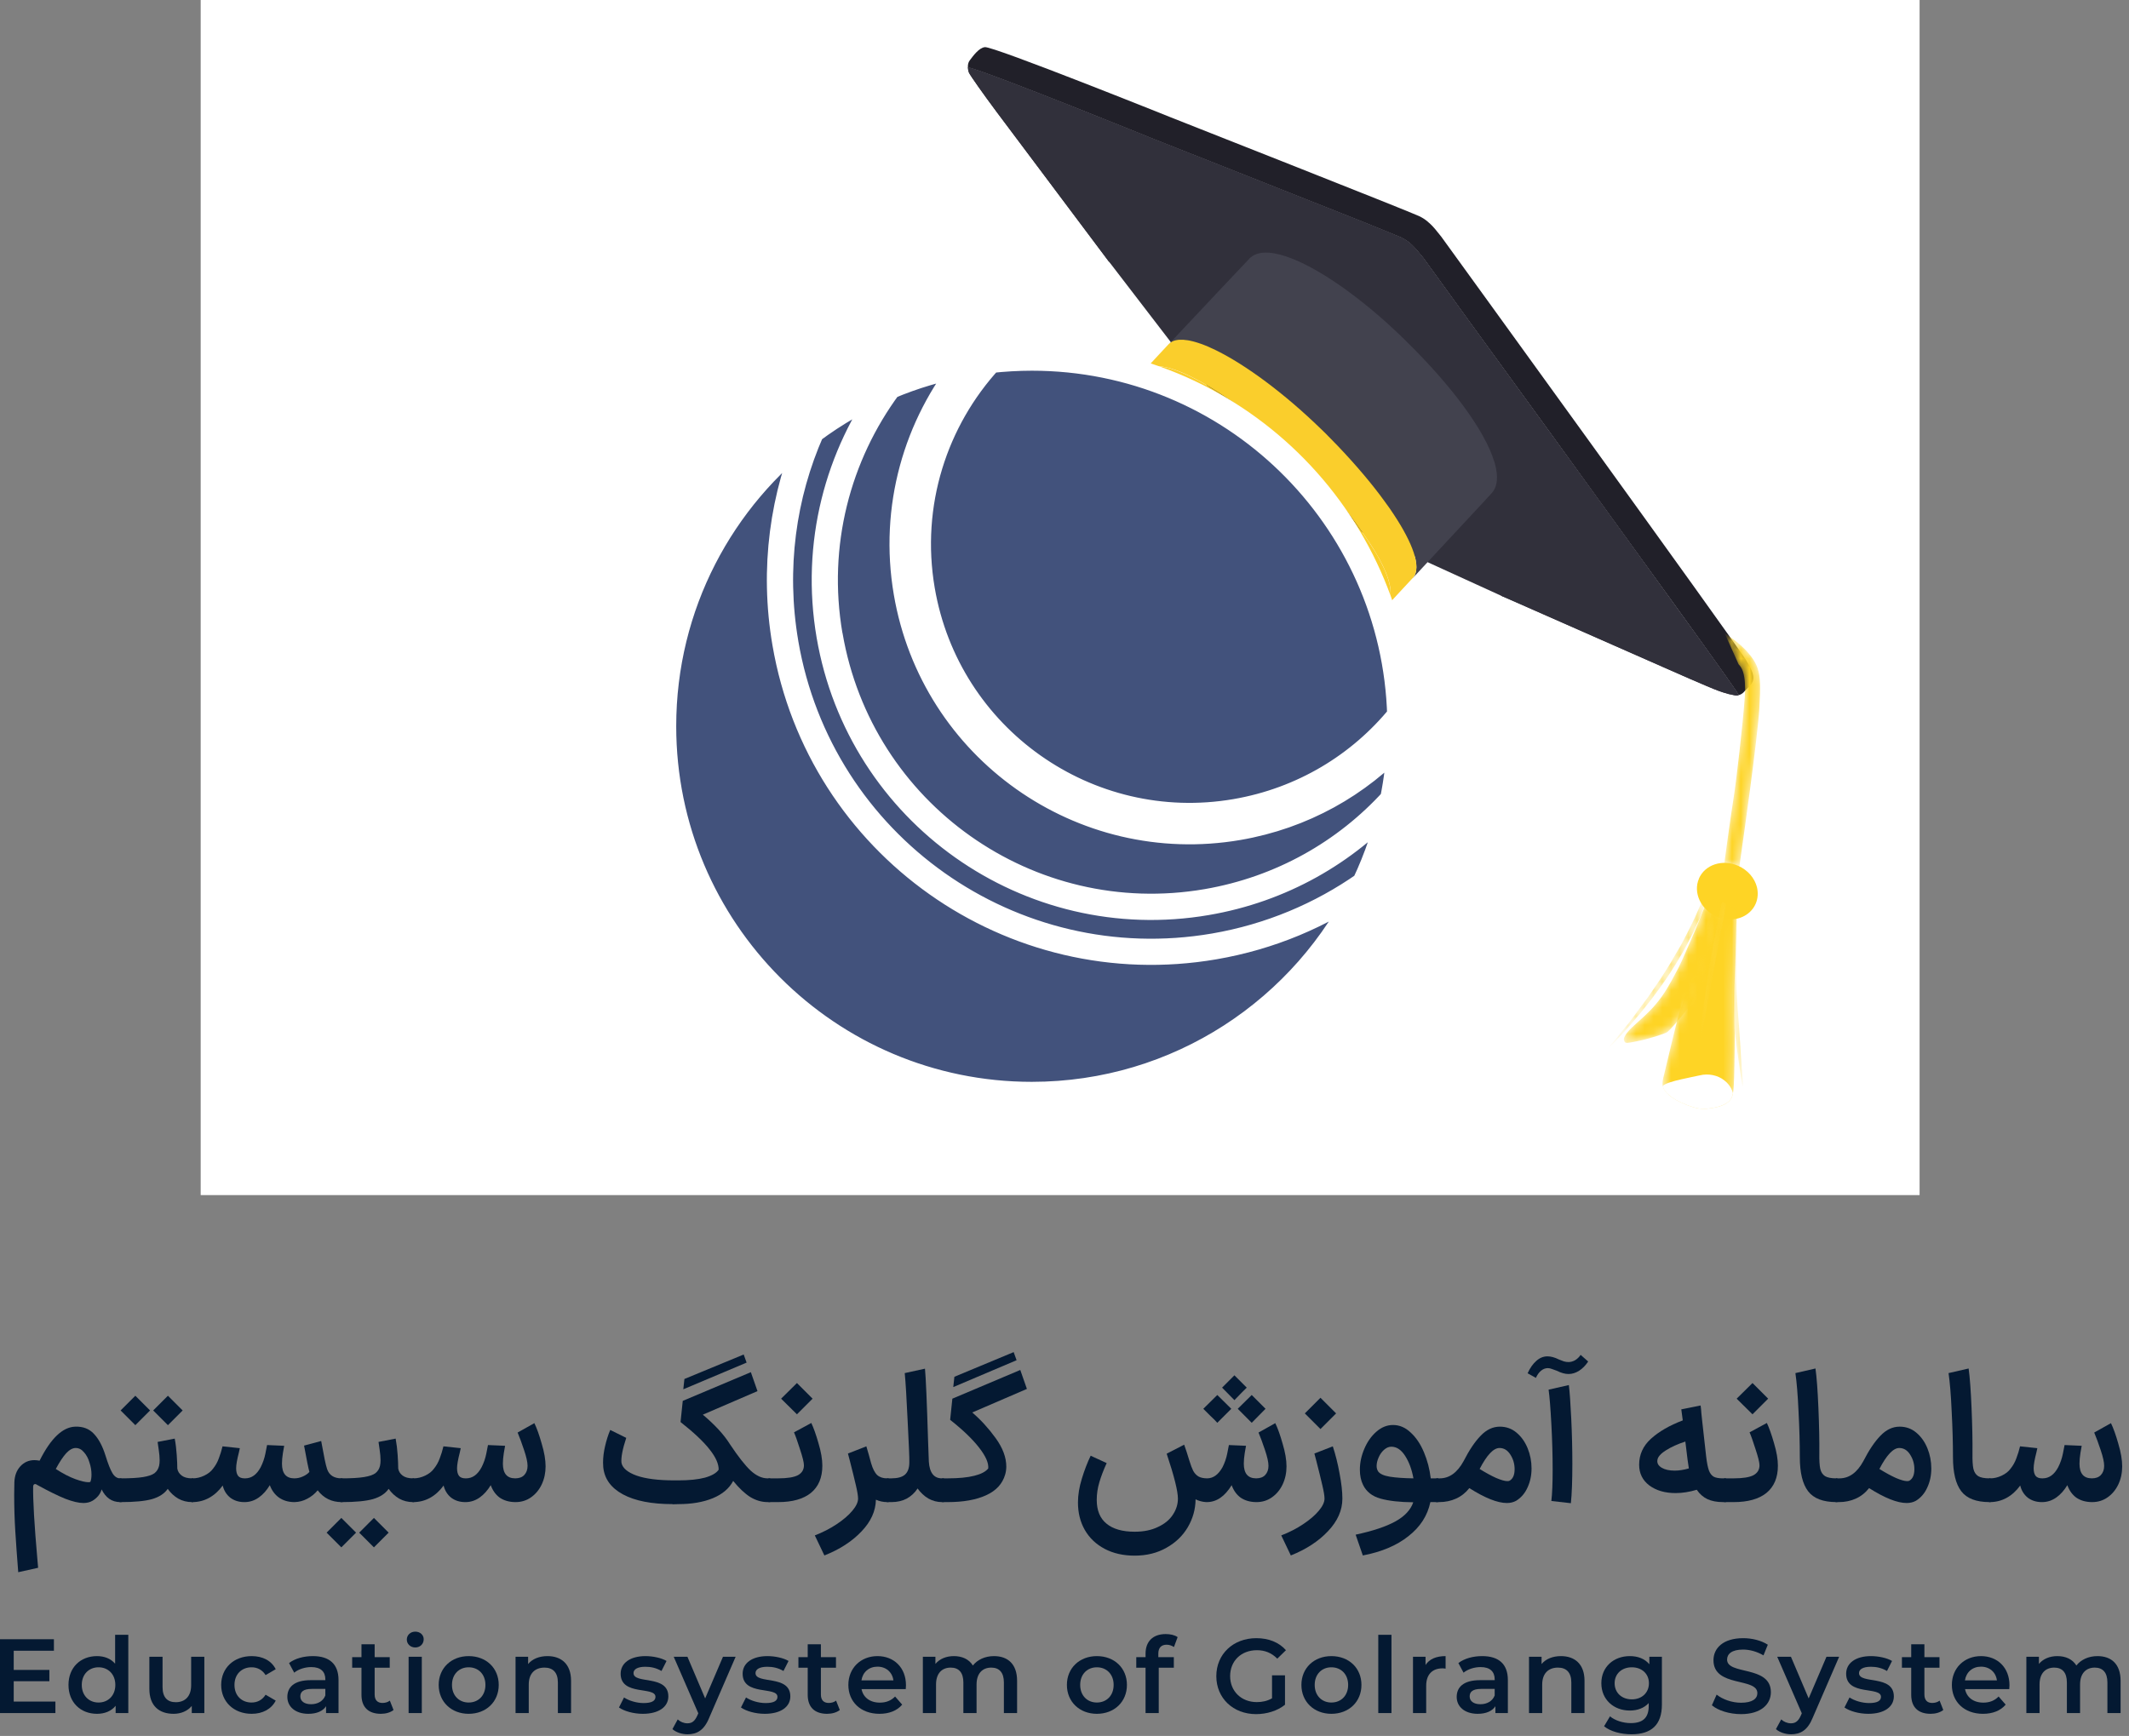 <svg width="244" height="199" viewBox="0 0 244 199" fill="none" xmlns="http://www.w3.org/2000/svg">
<rect x="0" y="0" width="244" height="199" fill="#808080" stroke="none"/>
<rect x="23" width="197" height="137" fill="white"/>
<path d="M200.316 78.849C200.203 78.98 200.074 79.106 199.932 79.246C199.932 79.246 199.69 79.59 199.266 79.684C199.221 79.603 199.169 79.519 199.111 79.425C199.095 79.394 199.067 79.344 199.031 79.29C198.221 78.069 193.67 71.728 188.055 63.989C181.531 54.932 173.547 43.935 168.401 36.864C165.226 32.49 163.141 29.597 163.141 29.597C162.62 28.966 162.229 28.468 161.809 28.072C161.456 27.739 161.074 27.475 160.601 27.237C160.349 27.113 158.518 26.384 155.904 25.319C147.783 22.087 132.151 15.919 132.151 15.919C132.151 15.919 113.892 8.492 110.933 7.716C110.91 7.468 110.957 7.155 111.144 6.916C111.552 6.378 112.185 5.492 112.87 5.404C113.798 5.265 134.191 13.455 134.191 13.455C134.191 13.455 161.579 24.255 162.641 24.774C163.08 24.985 163.45 25.229 163.782 25.547L163.817 25.574C164.263 25.968 164.667 26.479 165.182 27.134C165.182 27.134 198.658 73.341 200.114 75.676C200.208 75.823 200.295 75.96 200.362 76.082C201.297 77.726 200.966 78.234 200.322 78.859L200.316 78.849Z" fill="#212029"/>
<path d="M199.266 79.684C199.17 79.725 199.067 79.731 198.935 79.719C198.834 79.716 198.741 79.689 198.652 79.672C198.281 79.609 197.932 79.527 197.431 79.358C197.277 79.305 197.099 79.246 196.9 79.172C195.909 78.82 191.164 76.716 191.164 76.716L173.017 68.719L172.309 68.414L172.141 68.349L132.928 34.941L127.082 29.967L127.066 29.962C127.066 29.962 116.008 15.214 114.214 12.817C112.716 10.806 111.202 8.67 111.047 8.325C111.047 8.325 110.936 8.061 110.93 7.697C113.889 8.474 132.148 15.9 132.148 15.9C132.148 15.9 147.788 22.071 155.901 25.3C158.516 26.366 160.338 27.093 160.598 27.219C161.072 27.457 161.453 27.721 161.806 28.054C162.226 28.45 162.625 28.95 163.139 29.579C163.139 29.579 165.225 32.464 168.398 36.846C173.542 43.925 181.528 54.914 188.053 63.971C193.666 71.717 198.218 78.051 199.029 79.272C199.064 79.325 199.1 79.379 199.109 79.407C199.166 79.501 199.219 79.585 199.263 79.666L199.266 79.684Z" fill="#38353E"/>
<path d="M199.266 79.684C199.17 79.725 199.067 79.731 198.935 79.719C198.834 79.716 198.741 79.689 198.652 79.672C198.281 79.609 197.932 79.527 197.431 79.358C197.277 79.305 197.099 79.246 196.9 79.172C195.909 78.82 191.164 76.716 191.164 76.716L173.017 68.719L172.309 68.414L155.648 60.809L137.043 42.943L127.082 29.967L127.066 29.962C127.066 29.962 116.008 15.214 114.214 12.817C112.716 10.806 111.202 8.67 111.047 8.325C111.047 8.325 110.936 8.061 110.93 7.697C113.889 8.474 132.148 15.9 132.148 15.9C132.148 15.9 147.788 22.071 155.901 25.3C158.516 26.366 160.338 27.093 160.598 27.219C161.072 27.457 161.453 27.721 161.806 28.054C162.226 28.45 162.625 28.95 163.139 29.579C163.139 29.579 165.225 32.464 168.398 36.846C173.542 43.925 181.528 54.914 188.053 63.971C193.666 71.717 198.218 78.051 199.029 79.272C199.064 79.325 199.1 79.379 199.109 79.407C199.166 79.501 199.219 79.585 199.263 79.666L199.266 79.684Z" fill="#31303B"/>
<path d="M158.963 69.509C156.968 71.61 149.065 66.912 141.375 59.434C133.955 52.231 129.435 45.096 130.913 42.713C130.961 42.623 131.026 42.533 131.095 42.461C131.165 42.389 131.242 42.326 131.315 42.278L131.287 42.308C133.575 40.734 141.13 45.049 148.553 52.259C151.645 55.266 154.236 58.306 156.113 61.012C156.134 61.047 156.163 61.075 156.184 61.11C158.284 64.035 159.495 66.564 159.365 68.251C159.365 68.251 159.375 68.254 159.362 68.261C159.362 68.656 159.282 68.995 159.124 69.272L159.175 69.222C159.108 69.334 159.043 69.424 158.956 69.513L158.963 69.509Z" fill="#FACE2C"/>
<g style="mix-blend-mode:multiply">
<path d="M157.643 68.003C156.134 69.619 149.212 65.508 142.175 58.795C135.137 52.087 130.649 45.335 132.167 43.711C132.707 43.133 133.93 43.285 135.606 44.029C138.625 45.358 143.109 48.603 147.634 52.919C152.34 57.4 155.899 61.908 157.294 64.879C157.98 66.361 158.146 67.469 157.643 68.003Z" fill="white"/>
</g>
<path d="M161.898 66.288C162.474 65.689 162.456 64.599 161.964 63.185C161.951 63.141 161.939 63.114 161.924 63.076C160.703 59.719 156.861 54.576 151.699 49.496C151.605 49.384 151.498 49.295 151.395 49.192C151.255 49.053 151.122 48.927 150.982 48.788C150.531 48.364 150.087 47.938 149.637 47.527C144.431 42.809 139.295 39.605 136.264 39.04C135.508 38.9 134.886 38.919 134.421 39.123C134.35 39.149 134.286 39.189 134.233 39.232C134.127 39.28 134.046 39.353 133.968 39.433L135.248 38.075L139.552 33.499L140.496 32.498L143.193 29.645C143.193 29.645 143.2 29.625 143.204 29.615C143.207 29.605 143.214 29.619 143.224 29.605L143.292 29.522L143.303 29.537C143.459 29.394 143.637 29.281 143.836 29.188C143.836 29.188 143.84 29.177 143.846 29.191C144.42 28.929 145.178 28.89 146.06 29.047C149.221 29.606 154.109 32.649 159.113 37.167C159.525 37.542 159.935 37.923 160.347 38.316C160.559 38.519 160.774 38.73 160.993 38.942L161.214 39.166C166.35 44.21 170.14 49.312 171.235 52.855C171.27 52.929 171.288 53.02 171.318 53.11C171.515 53.828 171.604 54.48 171.554 55.049C171.498 55.684 171.288 56.203 170.892 56.606L170.436 57.101L170.263 57.294L163.037 65.062L162.066 66.11L162.062 66.12L161.893 66.303L161.898 66.288Z" fill="#42424E"/>
<path d="M157.288 64.877C154.323 63.726 149.743 60.486 145.13 56.088C140.337 51.538 136.788 46.938 135.592 44.03C138.612 45.358 143.095 48.604 147.621 52.92C152.327 57.401 155.886 61.909 157.281 64.88L157.288 64.877Z" fill="#100E11"/>
<path d="M159.184 69.209L159.132 69.264C159.295 68.988 159.37 68.648 159.37 68.252C159.373 68.242 159.373 68.242 159.373 68.242C159.49 66.782 158.595 64.697 156.99 62.262C156.744 61.888 156.474 61.5 156.192 61.102C156.171 61.066 156.142 61.039 156.121 61.004C156.047 60.899 155.974 60.789 155.893 60.687C154.476 58.65 152.632 56.453 150.514 54.216C150.243 53.929 149.968 53.635 149.685 53.35C149.321 52.98 148.941 52.609 148.558 52.244C144.218 48.033 139.834 44.805 136.479 43.167C135.165 42.515 134.008 42.127 133.085 42.007C132.332 41.907 131.716 42.002 131.292 42.293L131.334 42.252L132.905 40.556L133.953 39.433L133.968 39.421C134.037 39.367 134.115 39.303 134.189 39.25C134.204 39.239 134.215 39.237 134.232 39.221C134.286 39.177 134.348 39.143 134.42 39.111C134.852 38.924 135.433 38.896 136.133 39.006C137.039 39.159 138.151 39.549 139.408 40.175C142.757 41.828 147.129 45.029 151.397 49.175C151.758 49.522 152.11 49.865 152.446 50.22C152.74 50.52 153.041 50.818 153.316 51.111C155.421 53.321 157.259 55.489 158.708 57.497C159.085 58.007 159.43 58.495 159.747 58.984C161.922 62.279 162.881 64.928 162.024 66.124C161.981 66.182 161.949 66.227 161.898 66.277L161.883 66.288L160.467 67.813L159.188 69.199L159.184 69.209Z" fill="#FACE2C"/>
<mask id="mask0_198_61" style="mask-type:luminance" maskUnits="userSpaceOnUse" x="197" y="72" width="5" height="28">
<path d="M197.661 72.587L198.943 75.456L199.251 76.145C199.359 76.259 199.445 76.361 199.526 76.496C199.706 76.769 199.831 77.143 199.913 77.67C199.973 78.044 199.999 78.49 200.003 79.049C200.001 79.265 199.986 79.58 199.961 79.977C199.956 80.018 199.968 80.053 199.949 80.076C199.759 82.92 198.993 89.52 198.691 91.416C198.333 93.631 197.603 99.093 197.603 99.093L198.742 99.427L199.311 99.597L199.686 96.918C199.686 96.918 201.402 84.926 201.636 81.211C201.787 78.746 201.757 77.541 201.426 76.583C201.271 76.114 201.034 75.717 200.697 75.258C200.62 75.157 200.535 75.046 200.456 74.961C199.895 74.266 199.13 73.629 198.543 73.206C198.057 72.828 197.676 72.597 197.676 72.597L197.661 72.587Z" fill="white"/>
</mask>
<g mask="url(#mask0_198_61)">
<path d="M197.661 72.587L198.943 75.456L199.251 76.145C199.359 76.259 199.445 76.361 199.526 76.496C199.706 76.769 199.831 77.143 199.913 77.67C199.973 78.044 199.999 78.49 200.003 79.049C200.001 79.265 199.986 79.58 199.961 79.977C199.956 80.018 199.968 80.053 199.949 80.076C199.759 82.92 198.993 89.52 198.691 91.416C198.333 93.631 197.603 99.093 197.603 99.093L198.742 99.427L199.311 99.597L199.686 96.918C199.686 96.918 201.402 84.926 201.636 81.211C201.787 78.746 201.757 77.541 201.426 76.583C201.271 76.114 201.034 75.717 200.697 75.258C200.62 75.157 200.535 75.046 200.456 74.961C199.895 74.266 199.13 73.629 198.543 73.206C198.057 72.828 197.676 72.597 197.676 72.597L197.661 72.587Z" fill="#FED425"/>
</g>
<path d="M194.713 100.725C194.022 102.323 194.927 104.27 196.721 105.069C197.125 105.245 197.554 105.356 197.97 105.375C199.362 105.515 200.677 104.829 201.216 103.595C201.481 102.986 201.508 102.306 201.356 101.687C201.097 100.671 200.32 99.74 199.208 99.251C197.414 98.452 195.389 99.117 194.705 100.724L194.713 100.725Z" fill="#FED425"/>
<mask id="mask1_198_61" style="mask-type:luminance" maskUnits="userSpaceOnUse" x="190" y="103" width="10" height="25">
<path d="M196.406 104.046L192.303 116.633L191.688 119.132C191.688 119.132 190.724 123.122 190.666 123.39C190.608 123.658 190.479 124.101 190.568 124.504C190.662 124.932 191.108 125.63 192.5 126.304C192.577 126.338 192.647 126.372 192.724 126.407C194.01 127.009 194.86 127.165 195.563 127.111C196.302 127.036 197.489 126.851 198.081 126.316C198.399 126.064 198.539 125.731 198.607 125.381C198.612 125.34 198.6 125.305 198.609 125.298C198.677 125.014 198.683 124.707 198.705 124.401C198.763 123.733 198.802 120.203 198.802 120.203C198.802 120.203 198.841 118.373 198.782 117.732C198.737 117.11 198.752 115.669 198.762 114.145C198.772 112.62 198.885 110.458 198.903 109.527C198.935 108.613 198.99 106.136 198.99 106.136C198.99 106.136 199.062 104.961 199.027 104.589L199.03 104.565C199.035 104.524 199.015 104.488 199.018 104.463C198.943 104.279 198.536 103.986 198.21 103.846C198.156 103.814 198.094 103.789 198.062 103.777C197.933 103.761 197.849 103.776 197.813 103.805L197.805 103.804L197.779 103.817C197.651 103.726 196.391 104.036 196.391 104.036L196.406 104.046Z" fill="white"/>
</mask>
<g mask="url(#mask1_198_61)">
<path d="M196.406 104.046L192.303 116.633L191.688 119.132C191.688 119.132 190.724 123.122 190.666 123.39C190.608 123.658 190.479 124.101 190.568 124.504C190.662 124.932 191.108 125.63 192.5 126.304C192.577 126.338 192.647 126.372 192.724 126.407C194.01 127.009 194.86 127.165 195.563 127.111C196.302 127.036 197.489 126.851 198.081 126.316C198.399 126.064 198.539 125.731 198.607 125.381C198.612 125.34 198.6 125.305 198.609 125.298C198.677 125.014 198.683 124.707 198.705 124.401C198.763 123.733 198.802 120.203 198.802 120.203C198.802 120.203 198.841 118.373 198.782 117.732C198.737 117.11 198.752 115.669 198.762 114.145C198.772 112.62 198.885 110.458 198.903 109.527C198.935 108.613 198.99 106.136 198.99 106.136C198.99 106.136 199.062 104.961 199.027 104.589L199.03 104.565C199.035 104.524 199.015 104.488 199.018 104.463C198.943 104.279 198.536 103.986 198.21 103.846C198.156 103.814 198.094 103.789 198.062 103.777C197.933 103.761 197.849 103.776 197.813 103.805L197.805 103.804L197.779 103.817C197.651 103.726 196.391 104.036 196.391 104.036L196.406 104.046Z" fill="#FED425"/>
<g style="mix-blend-mode:multiply">
<path d="M190.559 124.502C190.653 124.931 191.099 125.629 192.49 126.302C192.568 126.337 192.638 126.371 192.715 126.405C194.001 127.008 194.85 127.163 195.554 127.109C196.293 127.035 197.48 126.849 198.071 126.314C198.39 126.062 198.53 125.73 198.598 125.38C198.603 125.338 198.591 125.304 198.6 125.296L198.588 125.262C198.588 125.262 198.439 124.484 197.647 123.869C196.873 123.239 195.775 123.035 194.811 123.273C194.355 123.375 193.507 123.536 192.689 123.726C191.744 123.941 190.826 124.202 190.552 124.493L190.559 124.502Z" fill="white"/>
</g>
</g>
<mask id="mask2_198_61" style="mask-type:luminance" maskUnits="userSpaceOnUse" x="186" y="103" width="12" height="17">
<path d="M195.562 103.374C195.562 103.374 195.574 103.409 195.543 103.463C195.539 103.496 195.519 103.527 195.522 103.569C195.444 103.734 195.342 104.022 195.201 104.363C194.815 105.29 194.495 106.151 194.047 107.179C193.732 107.865 192.783 110.148 192.375 110.922C191.951 111.695 191.32 113.009 190.464 114.219C189.61 115.413 188.807 116.197 187.703 117.168C186.598 118.139 186.326 118.547 186.168 118.894C186.164 118.927 186.145 118.942 186.143 118.958C186.103 119.086 186.087 119.21 186.144 119.283L186.136 119.282C186.178 119.471 186.313 119.571 186.505 119.545C186.849 119.546 188.474 119.199 188.893 119.059C189.046 119.02 189.328 118.93 189.659 118.838L189.667 118.839C189.984 118.728 190.334 118.613 190.625 118.516C190.865 118.43 191.056 118.345 191.131 118.271C191.359 118.091 192.118 117.26 192.807 116.404C192.831 116.407 192.826 116.381 192.835 116.374C193.029 116.131 193.215 115.888 193.383 115.659C194.147 114.595 194.836 113.147 195.353 111.894C195.683 111.085 195.95 110.192 196.095 109.685C196.346 108.399 196.706 106.435 196.733 106.413C196.736 106.388 197.246 103.876 197.281 103.663C197.284 103.639 197.285 103.63 197.285 103.63C197.306 103.525 197.318 103.493 197.341 103.446C197.137 103.304 196.984 103.476 196.984 103.476C196.984 103.476 196.834 103.299 196.461 103.269C196.078 103.247 195.554 103.373 195.554 103.373L195.562 103.374Z" fill="white"/>
</mask>
<g mask="url(#mask2_198_61)">
<path d="M195.562 103.374C195.562 103.374 195.574 103.409 195.543 103.463C195.539 103.496 195.519 103.527 195.522 103.569C195.444 103.734 195.342 104.022 195.201 104.363C194.815 105.29 194.495 106.151 194.047 107.179C193.732 107.865 192.783 110.148 192.375 110.922C191.951 111.695 191.32 113.009 190.464 114.219C189.61 115.413 188.807 116.197 187.703 117.168C186.598 118.139 186.326 118.547 186.168 118.894C186.164 118.927 186.145 118.942 186.143 118.958C186.103 119.086 186.087 119.21 186.144 119.283L186.136 119.282C186.178 119.471 186.313 119.571 186.505 119.545C186.849 119.546 188.474 119.199 188.893 119.059C189.046 119.02 189.328 118.93 189.659 118.838L189.667 118.839C189.984 118.728 190.334 118.613 190.625 118.516C190.865 118.43 191.056 118.345 191.131 118.271C191.359 118.091 192.118 117.26 192.807 116.404C192.831 116.407 192.826 116.381 192.835 116.374C193.029 116.131 193.215 115.888 193.383 115.659C194.147 114.595 194.836 113.147 195.353 111.894C195.683 111.085 195.95 110.192 196.095 109.685C196.346 108.399 196.706 106.435 196.733 106.413C196.736 106.388 197.246 103.876 197.281 103.663C197.284 103.639 197.285 103.63 197.285 103.63C197.306 103.525 197.318 103.493 197.341 103.446C197.137 103.304 196.984 103.476 196.984 103.476C196.984 103.476 196.834 103.299 196.461 103.269C196.078 103.247 195.554 103.373 195.554 103.373L195.562 103.374Z" fill="#FED425"/>
</g>
<mask id="mask3_198_61" style="mask-type:luminance" maskUnits="userSpaceOnUse" x="198" y="104" width="2" height="21">
<path d="M199.024 104.464C198.93 104.561 198.753 106.965 198.76 108.425C198.775 109.944 198.598 114.458 198.629 114.929C198.646 115.389 198.669 117.11 198.852 118.6C199.021 120.072 199.561 123.632 199.609 124.038C199.657 124.445 199.725 124.553 199.776 124.476C199.816 124.414 199.622 123.015 199.469 120.094C199.314 117.198 198.948 114.218 198.998 111.581C199.046 108.961 199.133 104.578 199.032 104.465L199.024 104.464Z" fill="white"/>
</mask>
<g mask="url(#mask3_198_61)">
<path d="M199.024 104.464C198.93 104.561 198.753 106.965 198.76 108.425C198.775 109.944 198.598 114.458 198.629 114.929C198.646 115.389 198.669 117.11 198.852 118.6C199.021 120.072 199.561 123.632 199.609 124.038C199.657 124.445 199.725 124.553 199.776 124.476C199.816 124.414 199.622 123.015 199.469 120.094C199.314 117.198 198.948 114.218 198.998 111.581C199.046 108.961 199.133 104.578 199.032 104.465L199.024 104.464Z" fill="#FED425"/>
</g>
<mask id="mask4_198_61" style="mask-type:luminance" maskUnits="userSpaceOnUse" x="184" y="103" width="12" height="18">
<path d="M195.165 103.074C195.165 103.074 195.031 103.424 194.91 103.676C194.788 103.928 194.259 105.146 194.225 105.225C194.171 105.326 193.623 106.5 193.521 106.663C193.443 106.828 192.789 108.064 192.699 108.261C192.592 108.456 191.801 109.808 191.772 109.838C191.765 109.896 190.921 111.274 190.873 111.335C190.829 111.421 189.999 112.685 189.921 112.784C189.849 112.9 188.898 114.282 188.849 114.351C188.764 114.44 187.785 115.786 187.726 115.862C187.675 115.939 186.705 117.21 186.634 117.318C186.56 117.392 185.512 118.696 185.48 118.75C185.434 118.794 184.481 119.926 184.46 119.965C184.438 120.012 184.494 120.019 184.522 119.99C184.542 119.967 185.121 119.397 185.237 119.253C185.378 119.112 185.983 118.463 186.193 118.23C186.392 118.013 186.704 117.677 186.975 117.344C187.244 117.027 187.761 116.433 187.945 116.206C188.122 115.97 189.134 114.762 189.749 113.905C190.469 112.927 191.122 112.033 192.057 110.515C193.01 108.984 193.892 107.234 194.155 106.708C194.341 106.331 194.603 105.672 194.856 105.162L194.859 105.137C194.987 104.828 195.106 104.534 195.167 104.375C195.332 103.97 195.456 103.636 195.51 103.467C195.541 103.413 195.529 103.378 195.529 103.378C195.529 103.378 195.531 103.295 195.391 103.169C195.272 103.071 195.159 103.057 195.132 103.078L195.165 103.074Z" fill="white"/>
</mask>
<g mask="url(#mask4_198_61)">
<path d="M195.165 103.074C195.165 103.074 195.031 103.424 194.91 103.676C194.788 103.928 194.259 105.146 194.225 105.225C194.171 105.326 193.623 106.5 193.521 106.663C193.443 106.828 192.789 108.064 192.699 108.261C192.592 108.456 191.801 109.808 191.772 109.838C191.765 109.896 190.921 111.274 190.873 111.335C190.829 111.421 189.999 112.685 189.921 112.784C189.849 112.9 188.898 114.282 188.849 114.351C188.764 114.44 187.785 115.786 187.726 115.862C187.675 115.939 186.705 117.21 186.634 117.318C186.56 117.392 185.512 118.696 185.48 118.75C185.434 118.794 184.481 119.926 184.46 119.965C184.438 120.012 184.494 120.019 184.522 119.99C184.542 119.967 185.121 119.397 185.237 119.253C185.378 119.112 185.983 118.463 186.193 118.23C186.392 118.013 186.704 117.677 186.975 117.344C187.244 117.027 187.761 116.433 187.945 116.206C188.122 115.97 189.134 114.762 189.749 113.905C190.469 112.927 191.122 112.033 192.057 110.515C193.01 108.984 193.892 107.234 194.155 106.708C194.341 106.331 194.603 105.672 194.856 105.162L194.859 105.137C194.987 104.828 195.106 104.534 195.167 104.375C195.332 103.97 195.456 103.636 195.51 103.467C195.541 103.413 195.529 103.378 195.529 103.378C195.529 103.378 195.531 103.295 195.391 103.169C195.272 103.071 195.159 103.057 195.132 103.078L195.165 103.074Z" fill="#FED425"/>
</g>
<mask id="mask5_198_61" style="mask-type:luminance" maskUnits="userSpaceOnUse" x="194" y="103" width="4" height="16">
<path d="M197.339 103.454L197.331 103.453C197.325 103.502 197.295 103.54 197.271 103.67C197.237 103.875 196.726 106.395 196.723 106.42C196.704 106.443 196.336 108.406 196.086 109.692C196.07 109.815 196.037 109.953 196.029 110.077C195.791 111.331 195.338 114.635 195.248 115.224C195.171 115.848 194.853 118.918 194.881 118.963C194.876 119.004 194.924 119.01 194.943 118.921C194.963 118.832 195.43 116.531 195.512 116.132C195.562 115.73 195.933 113.742 196.044 113.114C196.171 112.496 196.558 110.443 196.67 109.807C196.787 109.196 197.238 106.693 197.353 106.165C197.468 105.704 197.753 104.081 197.809 103.829L197.814 103.788C197.814 103.788 197.862 103.661 197.738 103.537C197.585 103.384 197.435 103.407 197.339 103.454Z" fill="white"/>
</mask>
<g mask="url(#mask5_198_61)">
<path d="M197.339 103.455L197.331 103.454C197.325 103.503 197.295 103.541 197.271 103.672C197.237 103.876 196.726 106.397 196.723 106.421C196.704 106.444 196.336 108.408 196.086 109.694C196.07 109.817 196.037 109.954 196.03 110.078C195.791 111.333 195.338 114.636 195.249 115.225C195.171 115.849 194.854 118.92 194.881 118.965C194.876 119.006 194.924 119.012 194.943 118.923C194.963 118.833 195.43 116.532 195.512 116.134C195.563 115.731 195.933 113.743 196.044 113.115C196.171 112.497 196.558 110.444 196.67 109.808C196.787 109.197 197.238 106.694 197.353 106.167C197.468 105.706 197.753 104.082 197.809 103.83L197.814 103.789C197.814 103.789 197.826 103.691 197.738 103.538C197.647 103.418 197.435 103.409 197.339 103.455Z" fill="#FED735"/>
</g>
<path d="M90.009 73.708C88.551 65.153 89.74 56.758 93 49.367C82.68 57.076 76 69.382 76 83.244C76 106.592 94.9 125.516 118.248 125.516C135.076 125.516 149.612 115.662 156.403 101.396C151.402 104.901 145.568 107.389 139.158 108.492C115.981 112.463 93.98 96.897 90.009 73.721V73.708Z" fill="#42527C"/>
<path d="M95.083 72.838C98.576 93.208 117.917 106.899 138.3 103.406C146.855 101.935 154.233 97.682 159.65 91.725C160.104 89.458 160.398 87.141 160.472 84.751C155.728 89.875 149.331 93.527 141.915 94.802C124.009 97.866 107.009 85.842 103.932 67.923C102.266 58.204 105.06 48.742 110.821 41.633C107.695 42.185 104.705 43.079 101.861 44.281C96.015 52.186 93.282 62.383 95.071 72.826L95.083 72.838Z" fill="#42527C"/>
<path d="M138.287 103.418C117.917 106.911 98.564 93.221 95.071 72.85C93.281 62.396 96.014 52.21 101.861 44.305C98.686 45.641 95.72 47.345 92.999 49.379C89.739 56.77 88.538 65.165 90.009 73.721C93.98 96.897 115.981 112.463 139.158 108.492C145.58 107.389 151.414 104.901 156.403 101.396C157.849 98.356 158.939 95.12 159.638 91.738C154.22 97.694 146.842 101.959 138.287 103.418Z" fill="#42527C"/>
<path d="M113.443 41.266C107.131 48.129 103.944 57.738 105.648 67.641C108.553 84.604 124.658 95.991 141.621 93.086C149.33 91.762 155.9 87.718 160.484 82.092C159.871 59.295 141.192 40.996 118.26 40.996C116.642 40.996 115.037 41.094 113.455 41.266H113.443Z" fill="#42527C"/>
<path d="M105.648 67.641C103.957 57.738 107.131 48.129 113.443 41.266C112.561 41.364 111.678 41.486 110.808 41.646C105.048 48.742 102.253 58.204 103.92 67.936C106.984 85.843 123.996 97.878 141.903 94.814C149.318 93.54 155.716 89.887 160.459 84.764C160.471 84.261 160.484 83.747 160.484 83.244C160.484 82.864 160.484 82.472 160.471 82.092C155.888 87.718 149.318 91.762 141.609 93.086C124.646 95.991 108.541 84.605 105.636 67.642L105.648 67.641Z" fill="#42527C"/>
<path d="M156.403 101.396C149.612 115.662 135.076 125.516 118.248 125.516C94.9 125.516 76 106.592 76 83.244C76 69.382 82.68 57.076 93 49.367C89.74 56.758 88.551 65.153 90.009 73.708V73.721M156.403 101.396C151.402 104.901 145.568 107.389 139.158 108.492M156.403 101.396C151.414 104.901 145.58 107.389 139.158 108.492M156.403 101.396C157.849 98.356 158.939 95.12 159.638 91.738C154.22 97.694 146.842 101.959 138.287 103.418C117.917 106.911 98.564 93.221 95.071 72.85C93.281 62.396 96.014 52.21 101.861 44.305C98.686 45.641 95.72 47.345 92.999 49.379C89.739 56.77 88.538 65.165 90.009 73.721M139.158 108.492C115.981 112.463 93.98 96.897 90.009 73.721M113.443 41.266C107.131 48.129 103.944 57.738 105.648 67.641M113.443 41.266H113.455C115.037 41.094 116.642 40.996 118.26 40.996C141.192 40.996 159.871 59.295 160.484 82.092C155.9 87.718 149.33 91.762 141.621 93.086C124.658 95.991 108.553 84.604 105.648 67.641M113.443 41.266C107.131 48.129 103.957 57.738 105.648 67.641M113.443 41.266C112.561 41.364 111.678 41.486 110.808 41.646C105.048 48.742 102.253 58.204 103.92 67.936C106.984 85.843 123.996 97.878 141.903 94.814C149.318 93.54 155.716 89.887 160.459 84.764C160.471 84.261 160.484 83.747 160.484 83.244C160.484 82.864 160.484 82.472 160.471 82.092C155.888 87.718 149.318 91.762 141.609 93.086C124.646 95.991 108.541 84.605 105.636 67.642L105.648 67.641M95.083 72.838C98.576 93.208 117.917 106.899 138.3 103.406C146.855 101.935 154.233 97.682 159.65 91.725C160.104 89.458 160.398 87.141 160.472 84.751C155.728 89.875 149.331 93.527 141.915 94.802C124.009 97.866 107.009 85.842 103.932 67.923C102.266 58.204 105.06 48.742 110.821 41.633C107.695 42.185 104.705 43.079 101.861 44.281C96.015 52.186 93.282 62.383 95.071 72.826L95.083 72.838Z" stroke="white" stroke-width="3" stroke-miterlimit="10" stroke-linejoin="round"/>
<path d="M2.09 180.23C1.95 178.458 1.837 176.89 1.753 175.526C1.668 174.176 1.626 172.776 1.626 171.328C1.626 170.681 1.633 170.21 1.647 169.914C1.675 169.169 1.901 168.564 2.322 168.1C2.758 167.622 3.3 167.383 3.947 167.383C4.13 167.383 4.326 167.404 4.537 167.446C5.817 164.887 7.181 163.586 8.63 163.544C9.516 163.515 10.226 163.79 10.761 164.366C11.309 164.943 11.752 165.773 12.09 166.856C12.385 167.812 12.652 168.487 12.891 168.881C13.13 169.275 13.426 169.471 13.777 169.471H13.925L14.072 170.821L13.925 172.193H13.777C13.299 172.193 12.877 172.066 12.511 171.813C12.16 171.56 11.872 171.201 11.647 170.737C11.576 171.004 11.443 171.257 11.246 171.497C11.049 171.722 10.831 171.904 10.592 172.045C10.296 172.214 9.952 172.298 9.558 172.298C9.024 172.298 8.335 172.136 7.491 171.813C6.647 171.475 5.55 170.934 4.2 170.189C4.158 170.146 4.101 170.125 4.031 170.125C3.891 170.125 3.813 170.217 3.799 170.4C3.771 171.975 3.933 174.759 4.284 178.753L4.369 179.724L2.09 180.23ZM10.36 169.872C10.444 169.661 10.486 169.38 10.486 169.028C10.486 168.578 10.409 168.121 10.254 167.657C10.114 167.179 9.903 166.785 9.621 166.476C9.354 166.152 9.038 165.991 8.672 165.991C8.321 165.991 7.955 166.195 7.575 166.602C7.21 167.01 6.816 167.608 6.394 168.396C7.224 168.93 7.969 169.317 8.63 169.556C9.291 169.795 9.797 169.914 10.149 169.914C10.233 169.914 10.303 169.9 10.36 169.872Z" fill="#041932"/>
<path d="M13.697 169.471H13.866C14.948 169.471 15.792 169.422 16.397 169.324C17.002 169.225 17.438 169.078 17.705 168.881C17.972 168.67 18.148 168.389 18.232 168.037C18.274 167.84 18.296 167.629 18.296 167.404C18.296 167.052 18.26 166.645 18.19 166.181C18.12 165.702 18.078 165.407 18.064 165.295L20.025 164.915C20.138 165.52 20.215 166.152 20.257 166.813C20.3 167.46 20.321 167.974 20.321 168.353C20.377 168.677 20.546 168.944 20.827 169.155C21.108 169.366 21.502 169.471 22.008 169.471H22.135L22.283 170.821L22.135 172.193H22.008C21.432 172.193 20.904 172.059 20.426 171.792C19.948 171.511 19.547 171.138 19.224 170.674C18.844 171.222 18.239 171.616 17.41 171.855C16.594 172.08 15.412 172.193 13.866 172.193H13.697V169.471ZM15.511 160L17.199 161.687L15.511 163.375L13.823 161.687L15.511 160ZM19.245 160L20.933 161.687L19.245 163.375L17.557 161.687L19.245 160Z" fill="#041932"/>
<path d="M39.151 172.193C38.012 172.193 37.098 171.743 36.409 170.843C36.072 171.25 35.671 171.574 35.207 171.813C34.757 172.052 34.278 172.179 33.772 172.193H33.667C33.006 172.179 32.436 172.003 31.958 171.665C31.494 171.328 31.149 170.857 30.924 170.252C30.559 170.857 30.137 171.328 29.659 171.665C29.18 172.003 28.66 172.179 28.098 172.193H27.992C27.373 172.193 26.839 172.024 26.389 171.686C25.953 171.335 25.665 170.871 25.524 170.294C25.074 170.913 24.553 171.384 23.963 171.708C23.372 172.031 22.732 172.193 22.043 172.193H21.959L21.811 170.821L21.959 169.471H22.064C22.528 169.471 22.978 169.366 23.414 169.155C23.85 168.944 24.181 168.684 24.406 168.374C24.701 168.009 24.926 167.608 25.081 167.172C25.25 166.736 25.39 166.279 25.503 165.801L27.486 166.012C27.486 166.026 27.451 166.188 27.38 166.497C27.169 167.313 27.064 167.917 27.064 168.311C27.064 168.705 27.141 169 27.296 169.197C27.451 169.38 27.697 169.471 28.034 169.471H28.098C28.829 169.471 29.419 169.049 29.869 168.206C30.123 167.713 30.305 167.186 30.418 166.624C30.53 166.047 30.594 165.723 30.608 165.653L32.57 165.738C32.556 165.836 32.506 166.117 32.422 166.581C32.352 167.031 32.316 167.432 32.316 167.784C32.316 168.909 32.788 169.471 33.73 169.471C34.067 169.471 34.391 169.401 34.7 169.26C35.024 169.12 35.277 168.944 35.46 168.733C35.347 168.339 35.143 167.334 34.848 165.716L36.81 165.189C36.979 166.103 37.112 166.806 37.211 167.299C37.309 167.777 37.401 168.142 37.485 168.396C37.724 169.113 38.279 169.471 39.151 169.471H39.278L39.405 170.821L39.257 172.193H39.151Z" fill="#041932"/>
<path d="M39.015 169.471H39.184C40.267 169.471 41.111 169.422 41.715 169.324C42.32 169.225 42.756 169.078 43.023 168.881C43.291 168.67 43.466 168.389 43.551 168.037C43.593 167.84 43.614 167.629 43.614 167.404C43.614 167.052 43.579 166.645 43.509 166.181C43.438 165.702 43.396 165.407 43.382 165.295L45.344 164.915C45.456 165.52 45.534 166.152 45.576 166.813C45.618 167.46 45.639 167.974 45.639 168.353C45.696 168.677 45.864 168.944 46.145 169.155C46.427 169.366 46.821 169.471 47.327 169.471H47.453L47.601 170.821L47.453 172.193H47.327C46.75 172.193 46.223 172.059 45.745 171.792C45.267 171.511 44.866 171.138 44.542 170.674C44.163 171.222 43.558 171.616 42.728 171.855C41.912 172.08 40.731 172.193 39.184 172.193H39.015V169.471ZM42.855 177.382L41.167 175.695C41.167 175.695 41.54 175.322 42.285 174.576L42.855 174.007L43.424 174.576C44.17 175.322 44.542 175.695 44.542 175.695L42.855 177.382ZM39.121 177.382L37.433 175.695C37.433 175.695 37.806 175.322 38.551 174.576L39.121 174.007L39.69 174.576C40.436 175.322 40.808 175.695 40.808 175.695L39.121 177.382Z" fill="#041932"/>
<path d="M59.006 172.193C58.331 172.179 57.755 172.01 57.276 171.686C56.812 171.349 56.468 170.871 56.243 170.252C55.877 170.857 55.455 171.328 54.977 171.665C54.499 172.003 53.978 172.179 53.416 172.193H53.31C52.692 172.193 52.157 172.024 51.707 171.686C51.271 171.335 50.983 170.871 50.842 170.294C50.392 170.913 49.872 171.384 49.281 171.708C48.691 172.031 48.051 172.193 47.362 172.193H47.277L47.13 170.821L47.277 169.471H47.383C47.847 169.471 48.297 169.366 48.733 169.155C49.169 168.944 49.499 168.684 49.724 168.374C50.02 168.009 50.245 167.608 50.399 167.172C50.568 166.736 50.709 166.279 50.821 165.801L52.804 166.012C52.804 166.026 52.769 166.188 52.699 166.497C52.488 167.313 52.382 167.917 52.382 168.311C52.382 168.705 52.46 169 52.614 169.197C52.769 169.38 53.015 169.471 53.353 169.471H53.416C54.147 169.471 54.738 169.049 55.188 168.206C55.441 167.713 55.624 167.186 55.736 166.624C55.849 166.047 55.912 165.723 55.926 165.653L57.888 165.738C57.874 165.836 57.825 166.117 57.74 166.581C57.67 167.031 57.635 167.432 57.635 167.784C57.635 168.909 58.106 169.471 59.048 169.471C59.498 169.471 59.843 169.345 60.082 169.092C60.335 168.824 60.462 168.473 60.462 168.037C60.462 167.615 60.328 167.01 60.061 166.223C59.794 165.421 59.548 164.753 59.323 164.219L61.242 163.143C61.524 163.719 61.805 164.507 62.086 165.505C62.382 166.49 62.529 167.355 62.529 168.1C62.529 168.846 62.382 169.535 62.086 170.168C61.791 170.786 61.383 171.279 60.863 171.644C60.342 172.01 59.752 172.193 59.091 172.193H59.006Z" fill="#041932"/>
<path d="M87.974 172.193C87.285 172.193 86.617 171.996 85.97 171.602C85.337 171.194 84.69 170.582 84.029 169.767C83.565 170.639 82.785 171.3 81.688 171.75C80.591 172.2 79.276 172.425 77.743 172.425L77.089 172.446V172.425C74.67 172.425 72.771 172.052 71.393 171.307C70.015 170.561 69.263 169.514 69.136 168.163C69.122 168.051 69.115 167.882 69.115 167.657C69.115 167.067 69.192 166.441 69.347 165.78C69.502 165.105 69.698 164.486 69.938 163.923L71.773 164.83C71.351 166.11 71.168 167.059 71.224 167.678C71.337 168.283 71.913 168.775 72.954 169.155C73.995 169.521 75.451 169.703 77.321 169.703H77.743C78.995 169.703 80.014 169.598 80.802 169.387C81.589 169.162 82.11 168.86 82.363 168.48C82.377 167.819 82.032 167.045 81.329 166.159C80.626 165.259 79.515 164.212 77.996 163.016L78.249 160.59L86.054 157.299L86.814 159.472L80.549 162.172C81.941 163.34 82.975 164.465 83.65 165.548C84.606 166.982 85.4 167.995 86.033 168.585C86.68 169.176 87.327 169.471 87.974 169.471H88.269L88.417 170.821L88.269 172.193H87.974ZM78.439 158.08L85.232 155.274L85.569 156.202L78.312 159.261L78.439 158.08Z" fill="#041932"/>
<path d="M88.066 169.471H89.184C90.225 169.471 90.977 169.352 91.441 169.113C91.905 168.86 92.137 168.48 92.137 167.974C92.137 167.65 91.983 167.024 91.673 166.096C91.378 165.168 91.153 164.535 90.998 164.198L92.981 163.122C93.249 163.684 93.523 164.458 93.804 165.442C94.099 166.427 94.247 167.285 94.247 168.016C94.247 169.38 93.811 170.421 92.939 171.138C92.067 171.841 90.816 172.193 89.184 172.193H88.066V169.471ZM91.336 158.544L93.129 160.337L92.517 160.949C92.517 160.949 92.123 161.343 91.336 162.13L89.522 160.337L91.336 158.544Z" fill="#041932"/>
<path d="M101.674 172.193C101.224 172.193 100.795 172.101 100.387 171.918C100.359 173.226 99.804 174.443 98.721 175.568C97.638 176.707 96.224 177.621 94.481 178.31L93.384 176.011C94.298 175.659 95.135 175.23 95.894 174.724C96.653 174.218 97.251 173.705 97.687 173.184C98.123 172.664 98.341 172.2 98.341 171.792C98.341 171.482 98.257 170.969 98.088 170.252C97.919 169.521 97.694 168.606 97.413 167.51C97.3 167.116 97.223 166.82 97.181 166.624L99.29 165.801C99.473 166.406 99.656 167.052 99.839 167.742C100.022 168.374 100.254 168.824 100.535 169.092C100.816 169.345 101.196 169.471 101.674 169.471H101.843L101.99 170.821L101.843 172.193H101.674Z" fill="#041932"/>
<path d="M107.95 172.193C107.415 172.193 106.902 172.059 106.41 171.792C105.931 171.511 105.517 171.124 105.165 170.632C104.842 171.124 104.427 171.511 103.92 171.792C103.414 172.059 102.83 172.193 102.169 172.193H101.642V169.471H102.148C102.866 169.471 103.386 169.331 103.709 169.049C104.047 168.754 104.216 168.283 104.216 167.636V167.531C104.23 167.179 104.166 165.646 104.026 162.932C103.899 160.204 103.787 158.361 103.688 157.405L106.009 156.899C106.107 157.869 106.227 160.647 106.367 165.231L106.452 167.552C106.536 168.832 107.035 169.471 107.95 169.471H108.182L108.329 170.821L108.182 172.193H107.95Z" fill="#041932"/>
<path d="M107.967 169.471H108.62C109.872 169.471 110.885 169.373 111.658 169.176C112.446 168.979 112.98 168.698 113.261 168.332C113.318 167.713 112.973 166.926 112.228 165.97C111.482 164.999 110.371 163.93 108.895 162.763L109.148 160.337L116.932 157.046L117.691 159.219L111.426 161.919C112.397 162.749 113.29 163.726 114.105 164.852C114.921 165.977 115.329 167.067 115.329 168.121C115.329 168.431 115.287 168.733 115.202 169.028C114.893 170.097 114.162 170.892 113.008 171.412C111.869 171.933 110.407 172.193 108.62 172.193H107.967V169.471ZM109.38 157.827L116.173 155L116.51 155.928L109.253 159.008L109.38 157.827Z" fill="#041932"/>
<path d="M143.921 172.193C143.246 172.179 142.669 172.01 142.191 171.686C141.727 171.349 141.383 170.871 141.158 170.252C140.37 171.546 139.421 172.193 138.31 172.193H138.225C137.789 172.165 137.389 172.059 137.023 171.876C137.009 173.015 136.713 174.077 136.137 175.062C135.56 176.046 134.745 176.834 133.69 177.424C132.635 178.029 131.419 178.331 130.04 178.331C128.732 178.331 127.586 178.071 126.602 177.551C125.617 177.031 124.858 176.306 124.323 175.378C123.803 174.464 123.543 173.416 123.543 172.235C123.543 171.377 123.691 170.47 123.986 169.514C124.281 168.543 124.619 167.664 124.999 166.877L126.834 167.72C126.468 168.522 126.187 169.26 125.99 169.935C125.793 170.596 125.695 171.265 125.695 171.94C125.695 173.149 126.067 174.056 126.813 174.661C127.558 175.28 128.634 175.589 130.04 175.589C131.081 175.589 131.974 175.406 132.719 175.041C133.479 174.689 134.048 174.218 134.428 173.627C134.808 173.051 134.998 172.439 134.998 171.792C134.998 170.934 134.569 169.218 133.711 166.645L135.715 165.611C135.898 166.117 136.095 166.722 136.306 167.425C136.46 167.931 136.608 168.325 136.749 168.606C136.903 168.888 137.107 169.106 137.36 169.26C137.614 169.401 137.951 169.471 138.373 169.471C139.062 169.457 139.639 169.035 140.103 168.206C140.356 167.713 140.539 167.186 140.651 166.624C140.764 166.047 140.827 165.723 140.841 165.653L142.803 165.738C142.789 165.836 142.74 166.117 142.655 166.581C142.585 167.031 142.55 167.432 142.55 167.784C142.55 168.909 143.021 169.471 143.963 169.471C144.413 169.471 144.758 169.345 144.997 169.092C145.25 168.824 145.377 168.473 145.377 168.037C145.377 167.615 145.243 167.01 144.976 166.223C144.709 165.421 144.462 164.753 144.237 164.219L146.157 163.143C146.438 163.719 146.72 164.507 147.001 165.505C147.296 166.49 147.444 167.355 147.444 168.1C147.444 168.846 147.296 169.535 147.001 170.168C146.706 170.786 146.298 171.279 145.777 171.644C145.257 172.01 144.666 172.193 144.005 172.193H143.921ZM139.512 159.915L141.115 161.497L140.567 162.046C140.567 162.046 140.215 162.397 139.512 163.101C139.259 162.819 138.992 162.552 138.71 162.299L137.909 161.497L139.512 159.915ZM143.457 159.915L145.039 161.497L143.457 163.101L142.908 162.552C142.908 162.552 142.557 162.201 141.854 161.497L143.457 159.915ZM141.474 157.658L142.887 159.071C142.564 159.381 142.093 159.859 141.474 160.506L140.061 159.071L141.474 157.658Z" fill="#041932"/>
<path d="M146.843 176.011C147.757 175.659 148.594 175.23 149.353 174.724C150.113 174.218 150.71 173.705 151.146 173.184C151.582 172.664 151.8 172.2 151.8 171.792C151.8 171.482 151.716 170.969 151.547 170.252C151.378 169.521 151.153 168.606 150.872 167.51C150.76 167.116 150.682 166.82 150.64 166.624L152.75 165.801C153.073 166.785 153.333 167.833 153.53 168.944C153.741 170.041 153.847 170.99 153.847 171.792C153.847 173.128 153.298 174.373 152.201 175.526C151.118 176.679 149.698 177.607 147.94 178.31L146.843 176.011ZM151.336 160.232L153.129 162.025C152.539 162.629 151.941 163.227 151.336 163.818L149.543 162.025L151.336 160.232Z" fill="#041932"/>
<path d="M155.367 175.927C157.336 175.505 158.855 174.998 159.923 174.408C160.992 173.817 161.674 173.086 161.97 172.214C160.423 172.2 159.171 172.059 158.215 171.792C157.258 171.525 156.59 170.997 156.211 170.21C155.972 169.718 155.852 169.141 155.852 168.48C155.852 167.678 156.021 166.884 156.358 166.096C156.696 165.295 157.153 164.641 157.73 164.134C158.32 163.614 158.96 163.354 159.649 163.354C160.395 163.354 161.07 163.642 161.674 164.219C162.293 164.781 162.799 165.534 163.193 166.476C163.587 167.404 163.847 168.403 163.974 169.471H164.839L164.986 170.821L164.839 172.193H163.932C163.608 173.74 162.771 175.041 161.421 176.095C160.085 177.164 158.341 177.902 156.19 178.31L155.367 175.927ZM157.941 168.67C158.151 168.965 158.602 169.169 159.291 169.282C159.994 169.394 160.894 169.457 161.991 169.471C161.808 168.459 161.492 167.601 161.042 166.898C160.592 166.195 160.064 165.843 159.459 165.843C159.164 165.843 158.883 165.963 158.616 166.202C158.362 166.427 158.159 166.715 158.004 167.067C157.849 167.418 157.772 167.749 157.772 168.058C157.772 168.283 157.828 168.487 157.941 168.67Z" fill="#041932"/>
<path d="M164.599 169.471H165C166.111 169.471 167.025 168.81 167.743 167.488C168.39 166.223 169.043 165.252 169.704 164.577C170.365 163.888 171.097 163.544 171.898 163.544C172.63 163.544 173.27 163.776 173.818 164.24C174.367 164.704 174.788 165.302 175.084 166.033C175.379 166.764 175.527 167.531 175.527 168.332C175.527 169.134 175.372 169.865 175.063 170.526C174.767 171.187 174.331 171.693 173.755 172.045C173.445 172.214 173.094 172.298 172.7 172.298C171.631 172.298 170.197 171.729 168.397 170.589C167.975 171.124 167.468 171.525 166.878 171.792C166.287 172.059 165.64 172.193 164.937 172.193H164.557L164.599 169.471ZM169.578 168.396C170.281 168.832 170.914 169.176 171.476 169.429C172.039 169.668 172.468 169.788 172.763 169.788C172.89 169.788 172.981 169.767 173.038 169.725C173.403 169.5 173.586 169.064 173.586 168.417C173.586 167.812 173.424 167.256 173.101 166.75C172.777 166.244 172.362 165.991 171.856 165.991C171.167 165.991 170.408 166.792 169.578 168.396Z" fill="#041932"/>
<path d="M177.798 172.066C177.897 171.236 177.946 170.034 177.946 168.459C177.946 166.799 177.897 165.062 177.798 163.248C177.7 161.42 177.595 160.105 177.482 159.303L179.803 158.776C179.901 159.564 179.992 160.843 180.077 162.615C180.161 164.373 180.203 166.103 180.203 167.805C180.203 169.746 180.147 171.25 180.035 172.319L177.798 172.066ZM175.077 157.426C175.358 156.807 175.696 156.329 176.09 155.991C176.469 155.654 176.891 155.485 177.355 155.485C177.749 155.485 178.185 155.605 178.663 155.844C178.846 155.914 179.029 155.984 179.212 156.055C179.395 156.111 179.578 156.139 179.76 156.139C180.014 156.139 180.267 156.069 180.52 155.928C180.773 155.773 180.984 155.57 181.153 155.316L182.018 156.076C181.722 156.526 181.378 156.877 180.984 157.131C180.59 157.384 180.182 157.51 179.76 157.51C179.367 157.51 178.917 157.384 178.41 157.131C178.241 157.06 178.066 156.997 177.883 156.941C177.714 156.87 177.552 156.835 177.398 156.835C177.116 156.835 176.856 156.934 176.617 157.131C176.378 157.328 176.181 157.602 176.026 157.953L175.077 157.426Z" fill="#041932"/>
<path d="M197.457 172.193C196.768 172.193 196.178 172.08 195.685 171.855C195.207 171.63 194.799 171.272 194.462 170.779C193.618 171.032 192.809 171.159 192.036 171.159C190.826 171.159 189.828 170.871 189.04 170.294C188.253 169.703 187.859 168.909 187.859 167.91C187.859 166.743 188.309 165.752 189.209 164.936C190.123 164.106 191.34 163.403 192.859 162.826L192.69 161.561L194.905 161.118C194.947 161.427 194.975 161.722 194.989 162.004C195.017 162.285 195.045 162.552 195.074 162.805L195.538 166.961C195.622 167.678 195.728 168.213 195.854 168.564C195.981 168.902 196.164 169.141 196.403 169.282C196.642 169.408 196.993 169.471 197.457 169.471H197.816L197.964 170.821L197.816 172.193H197.457ZM189.947 167.404C189.905 167.742 190.067 168.023 190.433 168.248C190.812 168.473 191.312 168.585 191.93 168.585C192.423 168.585 192.964 168.501 193.555 168.332C193.513 168.107 193.463 167.77 193.407 167.32L193.154 165.252C192.282 165.534 191.537 165.871 190.918 166.265C190.299 166.659 189.976 167.038 189.947 167.404Z" fill="#041932"/>
<path d="M197.58 169.471H198.699C199.739 169.471 200.492 169.352 200.956 169.113C201.42 168.86 201.652 168.48 201.652 167.974C201.652 167.65 201.497 167.024 201.188 166.096C200.892 165.168 200.667 164.535 200.513 164.198L202.496 163.122C202.763 163.684 203.037 164.458 203.318 165.442C203.614 166.427 203.761 167.285 203.761 168.016C203.761 169.38 203.325 170.421 202.453 171.138C201.582 171.841 200.33 172.193 198.699 172.193H197.58V169.471ZM200.85 158.544L202.643 160.337L202.032 160.949C202.032 160.949 201.638 161.343 200.85 162.13L199.036 160.337L200.85 158.544Z" fill="#041932"/>
<path d="M210.472 172.193C208.939 172.193 207.856 171.778 207.223 170.948C206.59 170.118 206.274 168.817 206.274 167.045C206.274 165.428 206.225 163.684 206.126 161.814C206.042 159.929 205.922 158.46 205.768 157.405L208.067 156.877C208.208 157.876 208.32 159.388 208.405 161.413C208.489 163.424 208.524 165.161 208.51 166.624C208.496 167.397 208.531 167.981 208.615 168.374C208.7 168.754 208.883 169.035 209.164 169.218C209.445 169.387 209.881 169.471 210.472 169.471H210.577L210.725 170.821L210.577 172.193H210.472Z" fill="#041932"/>
<path d="M210.416 169.471H210.817C211.928 169.471 212.842 168.81 213.559 167.488C214.206 166.223 214.86 165.252 215.521 164.577C216.182 163.888 216.913 163.544 217.715 163.544C218.446 163.544 219.086 163.776 219.634 164.24C220.183 164.704 220.605 165.302 220.9 166.033C221.196 166.764 221.343 167.531 221.343 168.332C221.343 169.134 221.189 169.865 220.879 170.526C220.584 171.187 220.148 171.693 219.571 172.045C219.262 172.214 218.91 172.298 218.516 172.298C217.448 172.298 216.013 171.729 214.213 170.589C213.791 171.124 213.285 171.525 212.694 171.792C212.103 172.059 211.457 172.193 210.753 172.193H210.374L210.416 169.471ZM215.394 168.396C216.098 168.832 216.73 169.176 217.293 169.429C217.855 169.668 218.284 169.788 218.58 169.788C218.706 169.788 218.798 169.767 218.854 169.725C219.22 169.5 219.402 169.064 219.402 168.417C219.402 167.812 219.241 167.256 218.917 166.75C218.594 166.244 218.179 165.991 217.673 165.991C216.984 165.991 216.224 166.792 215.394 168.396Z" fill="#041932"/>
<path d="M228.024 172.193C226.491 172.193 225.408 171.778 224.775 170.948C224.142 170.118 223.826 168.817 223.826 167.045C223.826 165.428 223.777 163.684 223.678 161.814C223.594 159.929 223.474 158.46 223.32 157.405L225.619 156.877C225.76 157.876 225.872 159.388 225.956 161.413C226.041 163.424 226.076 165.161 226.062 166.624C226.048 167.397 226.083 167.981 226.167 168.374C226.252 168.754 226.435 169.035 226.716 169.218C226.997 169.387 227.433 169.471 228.024 169.471H228.129L228.277 170.821L228.129 172.193H228.024Z" fill="#041932"/>
<path d="M239.697 172.193C239.022 172.179 238.445 172.01 237.967 171.686C237.503 171.349 237.158 170.871 236.933 170.252C236.568 170.857 236.146 171.328 235.668 171.665C235.189 172.003 234.669 172.179 234.107 172.193H234.001C233.382 172.193 232.848 172.024 232.398 171.686C231.962 171.335 231.674 170.871 231.533 170.294C231.083 170.913 230.563 171.384 229.972 171.708C229.381 172.031 228.741 172.193 228.052 172.193H227.968L227.82 170.821L227.968 169.471H228.073C228.537 169.471 228.987 169.366 229.423 169.155C229.859 168.944 230.19 168.684 230.415 168.374C230.71 168.009 230.935 167.608 231.09 167.172C231.259 166.736 231.399 166.279 231.512 165.801L233.495 166.012C233.495 166.026 233.46 166.188 233.389 166.497C233.178 167.313 233.073 167.917 233.073 168.311C233.073 168.705 233.15 169 233.305 169.197C233.46 169.38 233.706 169.471 234.043 169.471H234.107C234.838 169.471 235.429 169.049 235.879 168.206C236.132 167.713 236.315 167.186 236.427 166.624C236.54 166.047 236.603 165.723 236.617 165.653L238.579 165.738C238.565 165.836 238.515 166.117 238.431 166.581C238.361 167.031 238.326 167.432 238.326 167.784C238.326 168.909 238.797 169.471 239.739 169.471C240.189 169.471 240.534 169.345 240.773 169.092C241.026 168.824 241.152 168.473 241.152 168.037C241.152 167.615 241.019 167.01 240.752 166.223C240.484 165.421 240.238 164.753 240.013 164.219L241.933 163.143C242.214 163.719 242.495 164.507 242.777 165.505C243.072 166.49 243.22 167.355 243.22 168.1C243.22 168.846 243.072 169.535 242.777 170.168C242.481 170.786 242.074 171.279 241.553 171.644C241.033 172.01 240.442 172.193 239.781 172.193H239.697Z" fill="#041932"/>
<path d="M1.572 195.06H6.349V196.378H0V187.913H6.179V189.232H1.572V191.432H5.659V192.726H1.572V195.06Z" fill="#041932"/>
<path d="M13.194 187.406H14.705V196.378H13.254V195.544C12.746 196.161 11.997 196.463 11.114 196.463C9.239 196.463 7.849 195.157 7.849 193.15C7.849 191.142 9.239 189.848 11.114 189.848C11.948 189.848 12.686 190.126 13.194 190.719V187.406ZM11.295 195.169C12.384 195.169 13.218 194.383 13.218 193.15C13.218 191.916 12.384 191.13 11.295 191.13C10.207 191.13 9.372 191.916 9.372 193.15C9.372 194.383 10.207 195.169 11.295 195.169Z" fill="#041932"/>
<path d="M21.907 189.921H23.419V196.378H21.98V195.556C21.496 196.149 20.734 196.463 19.9 196.463C18.243 196.463 17.118 195.556 17.118 193.609V189.921H18.63V193.404C18.63 194.577 19.186 195.133 20.141 195.133C21.194 195.133 21.907 194.48 21.907 193.186V189.921Z" fill="#041932"/>
<path d="M28.844 196.463C26.8 196.463 25.349 195.084 25.349 193.15C25.349 191.215 26.8 189.848 28.844 189.848C30.102 189.848 31.106 190.368 31.601 191.348L30.441 192.025C30.053 191.408 29.473 191.13 28.832 191.13C27.72 191.13 26.873 191.904 26.873 193.15C26.873 194.407 27.72 195.169 28.832 195.169C29.473 195.169 30.053 194.891 30.441 194.274L31.601 194.951C31.106 195.919 30.102 196.463 28.844 196.463Z" fill="#041932"/>
<path d="M35.859 189.848C37.721 189.848 38.797 190.731 38.797 192.593V196.378H37.37V195.592C37.008 196.149 36.306 196.463 35.339 196.463C33.863 196.463 32.932 195.653 32.932 194.528C32.932 193.452 33.658 192.605 35.617 192.605H37.286V192.509C37.286 191.626 36.754 191.106 35.677 191.106C34.952 191.106 34.202 191.348 33.718 191.747L33.126 190.646C33.815 190.114 34.819 189.848 35.859 189.848ZM35.653 195.363C36.391 195.363 37.032 195.024 37.286 194.359V193.609H35.726C34.698 193.609 34.42 193.996 34.42 194.468C34.42 195.012 34.879 195.363 35.653 195.363Z" fill="#041932"/>
<path d="M44.679 194.951L45.103 196.028C44.74 196.318 44.196 196.463 43.652 196.463C42.237 196.463 41.427 195.713 41.427 194.286V191.178H40.362V189.969H41.427V188.494H42.938V189.969H44.667V191.178H42.938V194.25C42.938 194.879 43.253 195.218 43.833 195.218C44.148 195.218 44.45 195.133 44.679 194.951Z" fill="#041932"/>
<path d="M47.592 188.857C47.036 188.857 46.624 188.458 46.624 187.95C46.624 187.442 47.036 187.043 47.592 187.043C48.148 187.043 48.559 187.418 48.559 187.913C48.559 188.446 48.16 188.857 47.592 188.857ZM46.83 196.378V189.921H48.342V196.378H46.83Z" fill="#041932"/>
<path d="M53.712 196.463C51.728 196.463 50.277 195.084 50.277 193.15C50.277 191.215 51.728 189.848 53.712 189.848C55.719 189.848 57.158 191.215 57.158 193.15C57.158 195.084 55.719 196.463 53.712 196.463ZM53.712 195.169C54.812 195.169 55.634 194.383 55.634 193.15C55.634 191.916 54.812 191.13 53.712 191.13C52.623 191.13 51.801 191.916 51.801 193.15C51.801 194.383 52.623 195.169 53.712 195.169Z" fill="#041932"/>
<path d="M62.751 189.848C64.299 189.848 65.448 190.731 65.448 192.678V196.378H63.937V192.871C63.937 191.723 63.368 191.166 62.401 191.166C61.324 191.166 60.599 191.819 60.599 193.113V196.378H59.087V189.921H60.526V190.755C61.022 190.163 61.808 189.848 62.751 189.848Z" fill="#041932"/>
<path d="M73.671 196.463C72.594 196.463 71.518 196.149 70.938 195.738L71.518 194.589C72.086 194.964 72.957 195.23 73.767 195.23C74.723 195.23 75.122 194.964 75.122 194.516C75.122 193.283 71.131 194.444 71.131 191.868C71.131 190.646 72.231 189.848 73.973 189.848C74.831 189.848 75.811 190.054 76.391 190.405L75.811 191.553C75.194 191.191 74.578 191.07 73.961 191.07C73.042 191.07 72.606 191.372 72.606 191.795C72.606 193.101 76.597 191.94 76.597 194.468C76.597 195.677 75.484 196.463 73.671 196.463Z" fill="#041932"/>
<path d="M82.86 189.921H84.311L81.288 196.898C80.695 198.362 79.873 198.809 78.796 198.809C78.156 198.809 77.478 198.591 77.067 198.217L77.672 197.104C77.962 197.382 78.373 197.551 78.784 197.551C79.316 197.551 79.631 197.297 79.921 196.657L80.03 196.403L77.212 189.921H78.784L80.816 194.698L82.86 189.921Z" fill="#041932"/>
<path d="M87.652 196.463C86.576 196.463 85.499 196.149 84.919 195.738L85.499 194.589C86.068 194.964 86.938 195.23 87.749 195.23C88.704 195.23 89.103 194.964 89.103 194.516C89.103 193.283 85.112 194.444 85.112 191.868C85.112 190.646 86.213 189.848 87.954 189.848C88.813 189.848 89.792 190.054 90.373 190.405L89.792 191.553C89.176 191.191 88.559 191.07 87.942 191.07C87.023 191.07 86.588 191.372 86.588 191.795C86.588 193.101 90.578 191.94 90.578 194.468C90.578 195.677 89.466 196.463 87.652 196.463Z" fill="#041932"/>
<path d="M95.822 194.951L96.246 196.028C95.883 196.318 95.339 196.463 94.794 196.463C93.38 196.463 92.57 195.713 92.57 194.286V191.178H91.505V189.969H92.57V188.494H94.081V189.969H95.81V191.178H94.081V194.25C94.081 194.879 94.395 195.218 94.976 195.218C95.29 195.218 95.593 195.133 95.822 194.951Z" fill="#041932"/>
<path d="M103.831 193.186C103.831 193.307 103.819 193.488 103.807 193.633H98.74C98.921 194.577 99.707 195.181 100.832 195.181C101.557 195.181 102.126 194.951 102.585 194.48L103.396 195.411C102.815 196.1 101.908 196.463 100.796 196.463C98.631 196.463 97.228 195.072 97.228 193.15C97.228 191.227 98.643 189.848 100.566 189.848C102.452 189.848 103.831 191.166 103.831 193.186ZM100.566 191.058C99.586 191.058 98.873 191.686 98.728 192.63H102.392C102.271 191.698 101.557 191.058 100.566 191.058Z" fill="#041932"/>
<path d="M113.917 189.848C115.477 189.848 116.566 190.731 116.566 192.678V196.378H115.054V192.871C115.054 191.723 114.522 191.166 113.603 191.166C112.611 191.166 111.922 191.819 111.922 193.101V196.378H110.41V192.871C110.41 191.723 109.878 191.166 108.959 191.166C107.955 191.166 107.278 191.819 107.278 193.101V196.378H105.767V189.921H107.206V190.743C107.689 190.163 108.439 189.848 109.322 189.848C110.265 189.848 111.051 190.199 111.499 190.925C112.019 190.259 112.889 189.848 113.917 189.848Z" fill="#041932"/>
<path d="M125.709 196.463C123.726 196.463 122.275 195.084 122.275 193.15C122.275 191.215 123.726 189.848 125.709 189.848C127.716 189.848 129.155 191.215 129.155 193.15C129.155 195.084 127.716 196.463 125.709 196.463ZM125.709 195.169C126.809 195.169 127.632 194.383 127.632 193.15C127.632 191.916 126.809 191.13 125.709 191.13C124.621 191.13 123.798 191.916 123.798 193.15C123.798 194.383 124.621 195.169 125.709 195.169Z" fill="#041932"/>
<path d="M133.709 188.542C133.08 188.542 132.753 188.893 132.753 189.582V189.969H134.531V191.178H132.802V196.378H131.29V191.178H130.226V189.969H131.29V189.558C131.29 188.204 132.1 187.321 133.6 187.321C134.12 187.321 134.628 187.43 134.966 187.672L134.543 188.808C134.313 188.651 134.023 188.542 133.709 188.542Z" fill="#041932"/>
<path d="M145.784 194.685V192.049H147.271V195.423C146.388 196.137 145.155 196.499 143.958 196.499C141.333 196.499 139.399 194.673 139.399 192.146C139.399 189.619 141.333 187.792 143.982 187.792C145.397 187.792 146.582 188.264 147.38 189.171L146.388 190.139C145.723 189.473 144.961 189.171 144.054 189.171C142.253 189.171 140.983 190.392 140.983 192.146C140.983 193.863 142.253 195.121 144.042 195.121C144.647 195.121 145.239 195 145.784 194.685Z" fill="#041932"/>
<path d="M152.585 196.463C150.602 196.463 149.151 195.084 149.151 193.15C149.151 191.215 150.602 189.848 152.585 189.848C154.593 189.848 156.032 191.215 156.032 193.15C156.032 195.084 154.593 196.463 152.585 196.463ZM152.585 195.169C153.686 195.169 154.508 194.383 154.508 193.15C154.508 191.916 153.686 191.13 152.585 191.13C151.497 191.13 150.675 191.916 150.675 193.15C150.675 194.383 151.497 195.169 152.585 195.169Z" fill="#041932"/>
<path d="M157.961 196.378V187.406H159.473V196.378H157.961Z" fill="#041932"/>
<path d="M163.379 190.864C163.815 190.187 164.601 189.848 165.677 189.848V191.287C165.544 191.263 165.435 191.251 165.326 191.251C164.178 191.251 163.452 191.928 163.452 193.246V196.378H161.94V189.921H163.379V190.864Z" fill="#041932"/>
<path d="M169.875 189.848C171.737 189.848 172.813 190.731 172.813 192.593V196.378H171.386V195.592C171.023 196.149 170.322 196.463 169.355 196.463C167.879 196.463 166.948 195.653 166.948 194.528C166.948 193.452 167.674 192.605 169.633 192.605H171.302V192.509C171.302 191.626 170.769 191.106 169.693 191.106C168.968 191.106 168.218 191.348 167.734 191.747L167.142 190.646C167.831 190.114 168.835 189.848 169.875 189.848ZM169.669 195.363C170.407 195.363 171.048 195.024 171.302 194.359V193.609H169.742C168.714 193.609 168.436 193.996 168.436 194.468C168.436 195.012 168.895 195.363 169.669 195.363Z" fill="#041932"/>
<path d="M178.901 189.848C180.449 189.848 181.598 190.731 181.598 192.678V196.378H180.086V192.871C180.086 191.723 179.518 191.166 178.55 191.166C177.474 191.166 176.748 191.819 176.748 193.113V196.378H175.237V189.921H176.676V190.755C177.172 190.163 177.958 189.848 178.901 189.848Z" fill="#041932"/>
<path d="M189.028 189.921H190.467V195.399C190.467 197.745 189.246 198.809 186.985 198.809C185.775 198.809 184.578 198.495 183.84 197.89L184.518 196.753C185.086 197.225 186.005 197.527 186.9 197.527C188.327 197.527 188.956 196.874 188.956 195.568V195.23C188.424 195.81 187.662 196.088 186.791 196.088C184.941 196.088 183.526 194.831 183.526 192.956C183.526 191.082 184.941 189.848 186.791 189.848C187.698 189.848 188.496 190.139 189.028 190.779V189.921ZM187.021 194.806C188.158 194.806 188.98 194.057 188.98 192.956C188.98 191.868 188.158 191.13 187.021 191.13C185.872 191.13 185.05 191.868 185.05 192.956C185.05 194.057 185.872 194.806 187.021 194.806Z" fill="#041932"/>
<path d="M199.533 196.499C198.215 196.499 196.897 196.088 196.196 195.484L196.74 194.262C197.417 194.806 198.493 195.193 199.533 195.193C200.851 195.193 201.408 194.722 201.408 194.093C201.408 192.267 196.377 193.464 196.377 190.32C196.377 188.953 197.465 187.792 199.787 187.792C200.803 187.792 201.867 188.059 202.605 188.542L202.109 189.764C201.347 189.316 200.513 189.099 199.775 189.099C198.469 189.099 197.937 189.606 197.937 190.247C197.937 192.049 202.956 190.876 202.956 193.984C202.956 195.338 201.855 196.499 199.533 196.499Z" fill="#041932"/>
<path d="M209.33 189.921H210.781L207.758 196.898C207.166 198.362 206.343 198.809 205.267 198.809C204.626 198.809 203.949 198.591 203.538 198.217L204.142 197.104C204.433 197.382 204.844 197.551 205.255 197.551C205.787 197.551 206.101 197.297 206.392 196.657L206.5 196.403L203.683 189.921H205.255L207.287 194.698L209.33 189.921Z" fill="#041932"/>
<path d="M214.122 196.463C213.046 196.463 211.97 196.149 211.39 195.738L211.97 194.589C212.538 194.964 213.409 195.23 214.219 195.23C215.175 195.23 215.574 194.964 215.574 194.516C215.574 193.283 211.583 194.444 211.583 191.868C211.583 190.646 212.683 189.848 214.425 189.848C215.283 189.848 216.263 190.054 216.843 190.405L216.263 191.553C215.646 191.191 215.029 191.07 214.413 191.07C213.494 191.07 213.058 191.372 213.058 191.795C213.058 193.101 217.049 191.94 217.049 194.468C217.049 195.677 215.936 196.463 214.122 196.463Z" fill="#041932"/>
<path d="M222.293 194.951L222.716 196.028C222.354 196.318 221.809 196.463 221.265 196.463C219.85 196.463 219.04 195.713 219.04 194.286V191.178H217.976V189.969H219.04V188.494H220.552V189.969H222.281V191.178H220.552V194.25C220.552 194.879 220.866 195.218 221.447 195.218C221.761 195.218 222.063 195.133 222.293 194.951Z" fill="#041932"/>
<path d="M230.302 193.186C230.302 193.307 230.289 193.488 230.277 193.633H225.21C225.392 194.577 226.178 195.181 227.302 195.181C228.028 195.181 228.596 194.951 229.056 194.48L229.866 195.411C229.286 196.1 228.379 196.463 227.266 196.463C225.102 196.463 223.699 195.072 223.699 193.15C223.699 191.227 225.114 189.848 227.036 189.848C228.923 189.848 230.302 191.166 230.302 193.186ZM227.036 191.058C226.057 191.058 225.343 191.686 225.198 192.63H228.862C228.742 191.698 228.028 191.058 227.036 191.058Z" fill="#041932"/>
<path d="M240.388 189.848C241.948 189.848 243.036 190.731 243.036 192.678V196.378H241.525V192.871C241.525 191.723 240.992 191.166 240.073 191.166C239.082 191.166 238.393 191.819 238.393 193.101V196.378H236.881V192.871C236.881 191.723 236.349 191.166 235.43 191.166C234.426 191.166 233.749 191.819 233.749 193.101V196.378H232.237V189.921H233.676V190.743C234.16 190.163 234.91 189.848 235.793 189.848C236.736 189.848 237.522 190.199 237.969 190.925C238.489 190.259 239.36 189.848 240.388 189.848Z" fill="#041932"/>
</svg>
